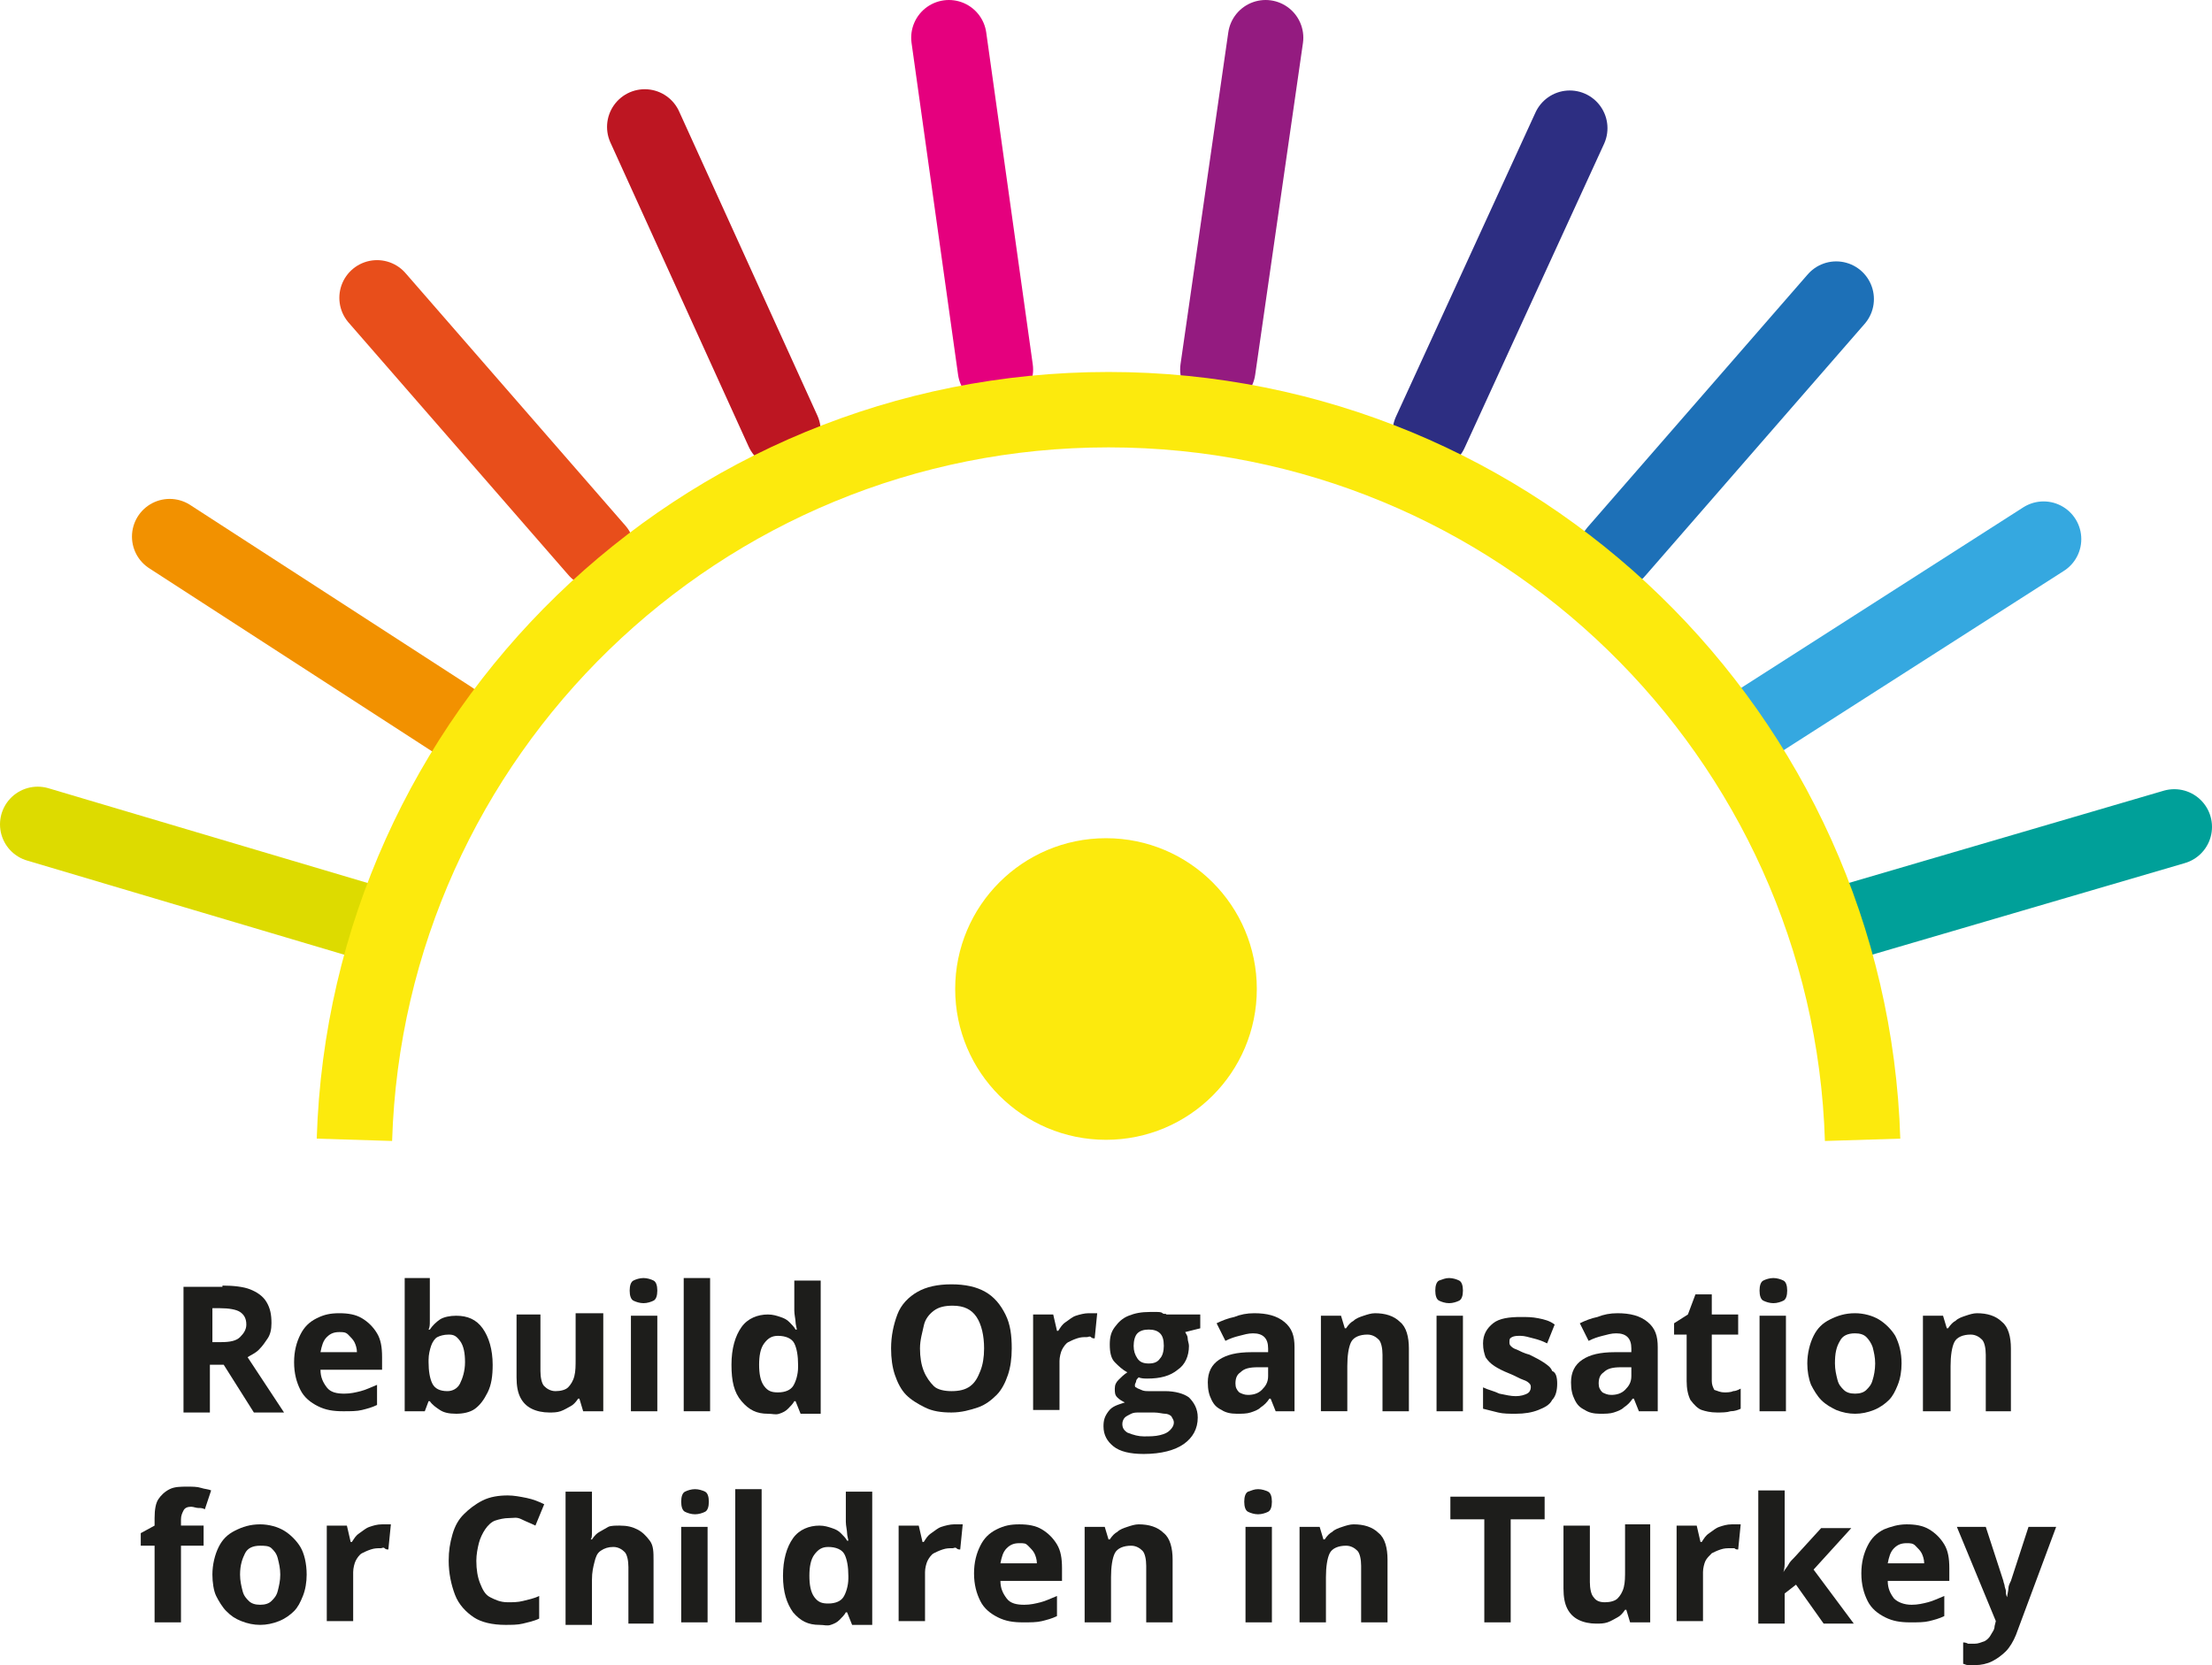 <?xml version="1.0" encoding="utf-8"?>
<!-- Generator: Adobe Illustrator 27.3.0, SVG Export Plug-In . SVG Version: 6.00 Build 0)  -->
<svg version="1.1" xmlns="http://www.w3.org/2000/svg" xmlns:xlink="http://www.w3.org/1999/xlink" x="0px" y="0px" width="176px"
	 height="132.5px" viewBox="0 0 176 132.5" style="enable-background:new 0 0 176 132.5;" xml:space="preserve">
<style type="text/css">
	.st0{fill:none;stroke:#00A099;stroke-width:6;stroke-linecap:round;stroke-miterlimit:10;}
	.st1{fill:none;stroke:#35A8E0;stroke-width:6;stroke-linecap:round;stroke-miterlimit:10;}
	.st2{fill:none;stroke:#1D70B7;stroke-width:6;stroke-linecap:round;stroke-miterlimit:10;}
	.st3{fill:none;stroke:#2D2E82;stroke-width:6;stroke-linecap:round;stroke-miterlimit:10;}
	.st4{fill:none;stroke:#941B80;stroke-width:6;stroke-linecap:round;stroke-miterlimit:10;}
	.st5{fill:none;stroke:#E5007E;stroke-width:6;stroke-linecap:round;stroke-miterlimit:10;}
	.st6{fill:none;stroke:#BD1622;stroke-width:6;stroke-linecap:round;stroke-miterlimit:10;}
	.st7{fill:none;stroke:#E84E1B;stroke-width:6;stroke-linecap:round;stroke-miterlimit:10;}
	.st8{fill:none;stroke:#F29100;stroke-width:6;stroke-linecap:round;stroke-miterlimit:10;}
	.st9{fill:none;stroke:#DDDB00;stroke-width:6;stroke-linecap:round;stroke-miterlimit:10;}
	.st10{fill:#1D1D1B;}
	.st11{fill:none;stroke:#FCEA0D;stroke-width:6;stroke-miterlimit:10;}
	.st12{fill:#FCEA0D;}
</style>
<g id="bunt">
	<g>
		<line class="st0" x1="147.4" y1="73.3" x2="173" y2="65.8"/>
	</g>
	<g>
		<line class="st1" x1="140.1" y1="57.3" x2="162.6" y2="42.9"/>
	</g>
	<g>
		<line class="st2" x1="128.6" y1="43.9" x2="146.1" y2="23.8"/>
	</g>
	<g>
		<line class="st3" x1="113.8" y1="34.4" x2="124.9" y2="10.2"/>
	</g>
	<g>
		<line class="st4" x1="96.9" y1="29.4" x2="100.7" y2="3"/>
	</g>
	<g>
		<line class="st5" x1="79.2" y1="29.4" x2="75.5" y2="3"/>
	</g>
	<g>
		<line class="st6" x1="62.3" y1="34.3" x2="51.3" y2="10.1"/>
	</g>
	<g>
		<line class="st7" x1="47.5" y1="43.8" x2="30" y2="23.7"/>
	</g>
	<g>
		<line class="st8" x1="35.9" y1="57.2" x2="13.5" y2="42.7"/>
	</g>
	<g>
		<line class="st9" x1="28.6" y1="73.2" x2="3" y2="65.6"/>
	</g>
</g>
<g id="Ebene_3">
	<g id="Typo">
		<g id="Ebene_7">
		</g>
		<g>
			<path class="st10" d="M17.7,102.3c0.9,0,1.7,0.1,2.2,0.3s1,0.5,1.3,1s0.4,1,0.4,1.7c0,0.5-0.1,0.9-0.3,1.2s-0.4,0.6-0.7,0.9
				s-0.6,0.4-0.9,0.6l2.9,4.4h-2.4l-2.4-3.8h-1.1v3.8h-2.1v-10H17.7z M17.5,104.1h-0.6v2.7h0.7c0.7,0,1.2-0.1,1.5-0.4s0.5-0.6,0.5-1
				c0-0.5-0.2-0.8-0.5-1S18.2,104.1,17.5,104.1z"/>
			<path class="st10" d="M27,104.5c0.7,0,1.3,0.1,1.8,0.4s0.9,0.7,1.2,1.2s0.4,1.1,0.4,1.9v1h-4.9c0,0.6,0.2,1,0.5,1.4
				s0.8,0.5,1.4,0.5c0.5,0,0.9-0.1,1.3-0.2s0.8-0.3,1.3-0.5v1.6c-0.4,0.2-0.8,0.3-1.2,0.4c-0.4,0.1-0.9,0.1-1.5,0.1
				c-0.8,0-1.4-0.1-2-0.4s-1.1-0.7-1.4-1.3s-0.5-1.3-0.5-2.2c0-0.9,0.2-1.6,0.5-2.2s0.7-1,1.3-1.3S26.3,104.5,27,104.5z M27,106
				c-0.4,0-0.7,0.1-1,0.4s-0.4,0.7-0.5,1.2h2.9c0-0.3-0.1-0.6-0.2-0.8s-0.3-0.4-0.5-0.6S27.3,106,27,106z"/>
			<path class="st10" d="M34.2,101.7v2.5c0,0.3,0,0.6,0,0.9s0,0.5-0.1,0.7h0.1c0.2-0.3,0.5-0.6,0.8-0.8s0.8-0.3,1.3-0.3
				c0.9,0,1.6,0.3,2.1,1s0.8,1.7,0.8,2.9c0,0.9-0.1,1.6-0.4,2.2s-0.6,1-1,1.3s-1,0.4-1.5,0.4c-0.6,0-1-0.1-1.3-0.3s-0.6-0.4-0.8-0.7
				h-0.1l-0.3,0.8h-1.6v-10.6H34.2z M35.7,106.2c-0.4,0-0.7,0.1-0.9,0.2s-0.4,0.4-0.5,0.7s-0.2,0.7-0.2,1.1v0.2
				c0,0.7,0.1,1.3,0.3,1.7s0.6,0.6,1.2,0.6c0.4,0,0.8-0.2,1-0.6s0.4-1,0.4-1.7s-0.1-1.3-0.4-1.7S36.1,106.2,35.7,106.2z"/>
			<path class="st10" d="M48,104.7v7.6h-1.6l-0.3-1H46c-0.2,0.3-0.4,0.5-0.6,0.6s-0.5,0.3-0.8,0.4s-0.6,0.1-0.9,0.1
				c-0.5,0-1-0.1-1.4-0.3s-0.7-0.5-0.9-0.9s-0.3-0.9-0.3-1.6v-5H43v4.5c0,0.5,0.1,1,0.3,1.2s0.5,0.4,0.9,0.4c0.4,0,0.8-0.1,1-0.3
				s0.4-0.5,0.5-0.9s0.1-0.8,0.1-1.4v-3.6H48z"/>
			<path class="st10" d="M51.2,101.7c0.3,0,0.6,0.1,0.8,0.2s0.3,0.4,0.3,0.8c0,0.4-0.1,0.7-0.3,0.8s-0.5,0.2-0.8,0.2
				c-0.3,0-0.6-0.1-0.8-0.2s-0.3-0.4-0.3-0.8c0-0.4,0.1-0.7,0.3-0.8S50.9,101.7,51.2,101.7z M52.3,104.7v7.6h-2.1v-7.6H52.3z"/>
			<path class="st10" d="M56.5,112.3h-2.1v-10.6h2.1V112.3z"/>
			<path class="st10" d="M61.1,112.5c-0.9,0-1.5-0.3-2.1-1s-0.8-1.6-0.8-2.9c0-1.3,0.3-2.3,0.8-3s1.3-1,2.1-1c0.4,0,0.7,0.1,1,0.2
				s0.5,0.2,0.7,0.4s0.4,0.4,0.5,0.6h0.1c0-0.1-0.1-0.4-0.1-0.6s-0.1-0.6-0.1-0.9v-2.4h2.1v10.6h-1.6l-0.4-1h-0.1
				c-0.1,0.2-0.3,0.4-0.5,0.6s-0.4,0.3-0.7,0.4S61.5,112.5,61.1,112.5z M61.9,110.8c0.6,0,1-0.2,1.2-0.5s0.4-0.9,0.4-1.5v-0.2
				c0-0.7-0.1-1.3-0.3-1.7s-0.7-0.6-1.3-0.6c-0.5,0-0.8,0.2-1.1,0.6s-0.4,1-0.4,1.7s0.1,1.3,0.4,1.7S61.4,110.8,61.9,110.8z"/>
			<path class="st10" d="M80.5,107.3c0,0.8-0.1,1.5-0.3,2.1s-0.5,1.2-0.9,1.6s-0.9,0.8-1.5,1s-1.3,0.4-2.1,0.4s-1.5-0.1-2.1-0.4
				s-1.1-0.6-1.5-1s-0.7-1-0.9-1.6s-0.3-1.3-0.3-2.1c0-1,0.2-1.9,0.5-2.7s0.9-1.4,1.6-1.8s1.6-0.6,2.7-0.6c1.1,0,2,0.2,2.7,0.6
				s1.2,1,1.6,1.8S80.5,106.3,80.5,107.3z M73.2,107.3c0,0.7,0.1,1.3,0.3,1.8s0.5,0.9,0.8,1.2s0.9,0.4,1.4,0.4
				c0.6,0,1.1-0.1,1.5-0.4s0.6-0.7,0.8-1.2s0.3-1.1,0.3-1.8c0-1-0.2-1.9-0.6-2.5s-1-0.9-1.9-0.9c-0.6,0-1.1,0.1-1.5,0.4
				s-0.7,0.7-0.8,1.2S73.2,106.6,73.2,107.3z"/>
			<path class="st10" d="M86.6,104.5c0.1,0,0.2,0,0.4,0s0.3,0,0.3,0l-0.2,2c-0.1,0-0.2,0-0.3-0.1s-0.2,0-0.3,0c-0.3,0-0.5,0-0.8,0.1
				s-0.5,0.2-0.7,0.3s-0.4,0.4-0.5,0.6s-0.2,0.6-0.2,0.9v3.9h-2.1v-7.6h1.6l0.3,1.3h0.1c0.2-0.3,0.3-0.5,0.6-0.7s0.5-0.4,0.8-0.5
				S86.3,104.5,86.6,104.5z"/>
			<path class="st10" d="M91,115.7c-1.1,0-1.9-0.2-2.4-0.6s-0.8-0.9-0.8-1.6c0-0.5,0.1-0.8,0.4-1.2s0.7-0.5,1.3-0.7
				c-0.2-0.1-0.4-0.2-0.6-0.4c-0.2-0.2-0.2-0.4-0.2-0.7c0-0.3,0.1-0.5,0.3-0.7c0.2-0.2,0.4-0.4,0.7-0.6c-0.4-0.2-0.7-0.5-1-0.8
				s-0.4-0.8-0.4-1.4c0-0.6,0.1-1,0.4-1.4s0.6-0.7,1.1-0.9c0.5-0.2,1-0.3,1.7-0.3c0.1,0,0.3,0,0.5,0c0.2,0,0.4,0,0.5,0.1
				s0.3,0,0.3,0.1h2.7v1.1l-1.2,0.3c0.1,0.2,0.2,0.3,0.2,0.5s0.1,0.4,0.1,0.6c0,0.8-0.3,1.5-0.9,1.9c-0.6,0.5-1.4,0.7-2.4,0.7
				c-0.2,0-0.5,0-0.7-0.1c-0.1,0.1-0.2,0.2-0.2,0.3s-0.1,0.2-0.1,0.3s0,0.2,0.1,0.2c0.1,0.1,0.2,0.1,0.4,0.2s0.4,0.1,0.6,0.1h1.3
				c0.8,0,1.5,0.2,1.9,0.5c0.4,0.4,0.7,0.9,0.7,1.6c0,0.9-0.4,1.6-1.1,2.1S92.4,115.7,91,115.7z M91,114.3c0.5,0,0.9,0,1.3-0.1
				c0.4-0.1,0.6-0.2,0.8-0.4s0.3-0.4,0.3-0.6c0-0.2-0.1-0.3-0.2-0.5c-0.1-0.1-0.3-0.2-0.5-0.2s-0.5-0.1-0.9-0.1h-1.1
				c-0.3,0-0.5,0-0.7,0.1c-0.2,0.1-0.4,0.2-0.5,0.3c-0.1,0.1-0.2,0.3-0.2,0.5c0,0.3,0.1,0.5,0.4,0.7C90.2,114.2,90.6,114.3,91,114.3
				z M91.4,108.5c0.4,0,0.7-0.1,0.9-0.4c0.2-0.2,0.3-0.6,0.3-1c0-0.5-0.1-0.8-0.3-1c-0.2-0.2-0.5-0.3-0.9-0.3
				c-0.4,0-0.7,0.1-0.9,0.3s-0.3,0.6-0.3,1c0,0.4,0.1,0.7,0.3,1C90.7,108.4,91,108.5,91.4,108.5z"/>
			<path class="st10" d="M99.8,104.5c1,0,1.8,0.2,2.4,0.7s0.8,1.1,0.8,2v5.1h-1.5l-0.4-1H101c-0.2,0.3-0.4,0.5-0.7,0.7
				c-0.2,0.2-0.5,0.3-0.8,0.4c-0.3,0.1-0.7,0.1-1.1,0.1c-0.5,0-0.9-0.1-1.2-0.3c-0.4-0.2-0.6-0.4-0.8-0.8s-0.3-0.8-0.3-1.4
				c0-0.8,0.3-1.4,0.9-1.8c0.6-0.4,1.4-0.6,2.6-0.6l1.3,0v-0.3c0-0.4-0.1-0.7-0.3-0.9c-0.2-0.2-0.5-0.3-0.9-0.3
				c-0.4,0-0.7,0.1-1.1,0.2s-0.7,0.2-1.1,0.4l-0.7-1.4c0.4-0.2,0.9-0.4,1.4-0.5C98.7,104.6,99.2,104.5,99.8,104.5z M100.9,108.8
				l-0.8,0c-0.7,0-1.1,0.1-1.4,0.4c-0.3,0.2-0.4,0.5-0.4,0.9c0,0.3,0.1,0.5,0.3,0.7c0.2,0.1,0.4,0.2,0.7,0.2c0.4,0,0.8-0.1,1.1-0.4
				s0.5-0.6,0.5-1.1V108.8z"/>
			<path class="st10" d="M109.4,104.5c0.8,0,1.5,0.2,2,0.7c0.5,0.4,0.7,1.2,0.7,2.1v5h-2.1v-4.5c0-0.5-0.1-1-0.3-1.2
				s-0.5-0.4-0.9-0.4c-0.6,0-1.1,0.2-1.3,0.6c-0.2,0.4-0.3,1.1-0.3,1.9v3.6h-2.1v-7.6h1.6l0.3,1h0.1c0.2-0.3,0.4-0.5,0.6-0.6
				c0.2-0.2,0.5-0.3,0.8-0.4C108.8,104.6,109.1,104.5,109.4,104.5z"/>
			<path class="st10" d="M115.3,101.7c0.3,0,0.6,0.1,0.8,0.2c0.2,0.1,0.3,0.4,0.3,0.8c0,0.4-0.1,0.7-0.3,0.8
				c-0.2,0.1-0.5,0.2-0.8,0.2c-0.3,0-0.6-0.1-0.8-0.2c-0.2-0.1-0.3-0.4-0.3-0.8c0-0.4,0.1-0.7,0.3-0.8
				C114.8,101.8,115,101.7,115.3,101.7z M116.4,104.7v7.6h-2.1v-7.6H116.4z"/>
			<path class="st10" d="M123.9,110.1c0,0.5-0.1,1-0.4,1.3c-0.2,0.4-0.6,0.6-1.1,0.8c-0.5,0.2-1.1,0.3-1.8,0.3c-0.5,0-1,0-1.4-0.1
				c-0.4-0.1-0.8-0.2-1.2-0.3v-1.7c0.4,0.2,0.9,0.3,1.3,0.5c0.5,0.1,0.9,0.2,1.3,0.2c0.4,0,0.7-0.1,0.9-0.2c0.2-0.1,0.3-0.3,0.3-0.5
				c0-0.1,0-0.2-0.1-0.3c-0.1-0.1-0.2-0.2-0.5-0.3s-0.6-0.3-1.1-0.5c-0.5-0.2-0.9-0.4-1.2-0.6s-0.5-0.4-0.7-0.7
				c-0.1-0.3-0.2-0.6-0.2-1.1c0-0.7,0.3-1.2,0.8-1.6c0.5-0.4,1.3-0.5,2.2-0.5c0.5,0,0.9,0,1.4,0.1s0.9,0.2,1.3,0.5l-0.6,1.5
				c-0.4-0.2-0.7-0.3-1.1-0.4s-0.7-0.2-1-0.2c-0.3,0-0.5,0-0.7,0.1c-0.2,0.1-0.2,0.2-0.2,0.4c0,0.1,0,0.2,0.1,0.3
				c0.1,0.1,0.2,0.2,0.5,0.3c0.2,0.1,0.6,0.3,1,0.4c0.4,0.2,0.8,0.4,1.1,0.6c0.3,0.2,0.6,0.4,0.7,0.7
				C123.8,109.2,123.9,109.6,123.9,110.1z"/>
			<path class="st10" d="M128.7,104.5c1,0,1.8,0.2,2.4,0.7s0.8,1.1,0.8,2v5.1h-1.5l-0.4-1h-0.1c-0.2,0.3-0.4,0.5-0.7,0.7
				c-0.2,0.2-0.5,0.3-0.8,0.4c-0.3,0.1-0.7,0.1-1.1,0.1c-0.5,0-0.9-0.1-1.2-0.3c-0.4-0.2-0.6-0.4-0.8-0.8s-0.3-0.8-0.3-1.4
				c0-0.8,0.3-1.4,0.9-1.8c0.6-0.4,1.4-0.6,2.6-0.6l1.3,0v-0.3c0-0.4-0.1-0.7-0.3-0.9c-0.2-0.2-0.5-0.3-0.9-0.3
				c-0.4,0-0.7,0.1-1.1,0.2s-0.7,0.2-1.1,0.4l-0.7-1.4c0.4-0.2,0.9-0.4,1.4-0.5C127.6,104.6,128.1,104.5,128.7,104.5z M129.8,108.8
				l-0.8,0c-0.7,0-1.1,0.1-1.4,0.4c-0.3,0.2-0.4,0.5-0.4,0.9c0,0.3,0.1,0.5,0.3,0.7c0.2,0.1,0.4,0.2,0.7,0.2c0.4,0,0.8-0.1,1.1-0.4
				s0.5-0.6,0.5-1.1V108.8z"/>
			<path class="st10" d="M137.2,110.8c0.2,0,0.5,0,0.7-0.1c0.2,0,0.4-0.1,0.6-0.2v1.6c-0.2,0.1-0.5,0.2-0.8,0.2
				c-0.3,0.1-0.7,0.1-1.1,0.1c-0.5,0-0.9-0.1-1.2-0.2s-0.6-0.4-0.9-0.8c-0.2-0.4-0.3-0.9-0.3-1.5v-3.7h-1v-0.9l1.1-0.7l0.6-1.6h1.3
				v1.6h2.1v1.6h-2.1v3.7c0,0.3,0.1,0.5,0.2,0.7C136.7,110.7,136.9,110.8,137.2,110.8z"/>
			<path class="st10" d="M141.1,101.7c0.3,0,0.6,0.1,0.8,0.2c0.2,0.1,0.3,0.4,0.3,0.8c0,0.4-0.1,0.7-0.3,0.8
				c-0.2,0.1-0.5,0.2-0.8,0.2c-0.3,0-0.6-0.1-0.8-0.2c-0.2-0.1-0.3-0.4-0.3-0.8c0-0.4,0.1-0.7,0.3-0.8
				C140.5,101.8,140.8,101.7,141.1,101.7z M142.1,104.7v7.6h-2.1v-7.6H142.1z"/>
			<path class="st10" d="M151.3,108.5c0,0.6-0.1,1.2-0.3,1.7s-0.4,0.9-0.7,1.2c-0.3,0.3-0.7,0.6-1.2,0.8s-1,0.3-1.5,0.3
				c-0.5,0-1-0.1-1.5-0.3c-0.4-0.2-0.8-0.4-1.2-0.8c-0.3-0.3-0.6-0.8-0.8-1.2c-0.2-0.5-0.3-1.1-0.3-1.7c0-0.8,0.2-1.6,0.5-2.2
				s0.7-1,1.3-1.3c0.6-0.3,1.2-0.5,2-0.5c0.7,0,1.4,0.2,1.9,0.5s1,0.8,1.3,1.3C151.1,106.9,151.3,107.6,151.3,108.5z M146,108.5
				c0,0.5,0.1,0.9,0.2,1.3s0.3,0.6,0.5,0.8s0.5,0.3,0.9,0.3c0.4,0,0.7-0.1,0.9-0.3c0.2-0.2,0.4-0.4,0.5-0.8c0.1-0.3,0.2-0.8,0.2-1.3
				c0-0.5-0.1-0.9-0.2-1.3c-0.1-0.3-0.3-0.6-0.5-0.8s-0.5-0.3-0.9-0.3c-0.6,0-1,0.2-1.2,0.6C146.1,107.2,146,107.7,146,108.5z"/>
			<path class="st10" d="M157.3,104.5c0.8,0,1.5,0.2,2,0.7c0.5,0.4,0.7,1.2,0.7,2.1v5H158v-4.5c0-0.5-0.1-1-0.3-1.2
				s-0.5-0.4-0.9-0.4c-0.6,0-1.1,0.2-1.3,0.6s-0.3,1.1-0.3,1.9v3.6H153v-7.6h1.6l0.3,1h0.1c0.2-0.3,0.4-0.5,0.6-0.6
				c0.2-0.2,0.5-0.3,0.8-0.4C156.7,104.6,157,104.5,157.3,104.5z"/>
			<path class="st10" d="M16.2,123h-1.8v6.1h-2.1V123h-1.1v-1l1.1-0.6v-0.6c0-0.7,0.1-1.2,0.3-1.5s0.5-0.6,0.9-0.8s0.9-0.2,1.4-0.2
				c0.4,0,0.8,0,1.1,0.1c0.3,0.1,0.6,0.1,0.8,0.2l-0.5,1.5c-0.2-0.1-0.3-0.1-0.5-0.1c-0.2,0-0.4-0.1-0.6-0.1c-0.3,0-0.5,0.1-0.6,0.3
				s-0.2,0.4-0.2,0.7v0.5h1.8V123z"/>
			<path class="st10" d="M24.4,125.3c0,0.6-0.1,1.2-0.3,1.7s-0.4,0.9-0.7,1.2c-0.3,0.3-0.7,0.6-1.2,0.8s-1,0.3-1.5,0.3
				c-0.5,0-1-0.1-1.5-0.3s-0.8-0.4-1.2-0.8c-0.3-0.3-0.6-0.8-0.8-1.2s-0.3-1.1-0.3-1.7c0-0.8,0.2-1.6,0.5-2.2s0.7-1,1.3-1.3
				s1.2-0.5,2-0.5c0.7,0,1.4,0.2,1.9,0.5s1,0.8,1.3,1.3S24.4,124.4,24.4,125.3z M19.1,125.3c0,0.5,0.1,0.9,0.2,1.3s0.3,0.6,0.5,0.8
				s0.5,0.3,0.9,0.3c0.4,0,0.7-0.1,0.9-0.3s0.4-0.4,0.5-0.8s0.2-0.8,0.2-1.3c0-0.5-0.1-0.9-0.2-1.3s-0.3-0.6-0.5-0.8
				S21,123,20.7,123c-0.6,0-1,0.2-1.2,0.6S19.1,124.5,19.1,125.3z"/>
			<path class="st10" d="M30.4,121.3c0.1,0,0.2,0,0.4,0s0.3,0,0.3,0l-0.2,2c-0.1,0-0.2,0-0.3-0.1s-0.2,0-0.3,0c-0.3,0-0.5,0-0.8,0.1
				s-0.5,0.2-0.7,0.3s-0.4,0.4-0.5,0.6s-0.2,0.6-0.2,0.9v3.9h-2.1v-7.6h1.6l0.3,1.3h0.1c0.2-0.3,0.3-0.5,0.6-0.7s0.5-0.4,0.8-0.5
				S30,121.3,30.4,121.3z"/>
			<path class="st10" d="M40.5,120.8c-0.4,0-0.8,0.1-1.1,0.2s-0.6,0.4-0.8,0.7s-0.4,0.7-0.5,1.1s-0.2,0.9-0.2,1.4
				c0,0.7,0.1,1.3,0.3,1.8s0.4,0.9,0.8,1.1s0.8,0.4,1.4,0.4c0.4,0,0.8,0,1.2-0.1s0.9-0.2,1.3-0.4v1.8c-0.4,0.2-0.9,0.3-1.3,0.4
				s-0.9,0.1-1.4,0.1c-1,0-1.9-0.2-2.5-0.6s-1.2-1-1.5-1.8s-0.5-1.7-0.5-2.7c0-0.8,0.1-1.4,0.3-2.1s0.5-1.2,0.9-1.6s0.9-0.8,1.5-1.1
				s1.3-0.4,2-0.4c0.5,0,1,0.1,1.5,0.2s1,0.3,1.4,0.5l-0.7,1.7c-0.4-0.2-0.7-0.3-1.1-0.5S40.9,120.8,40.5,120.8z"/>
			<path class="st10" d="M47.1,118.5v2.2c0,0.4,0,0.7,0,1.1s0,0.6-0.1,0.7h0.1c0.2-0.3,0.4-0.5,0.6-0.6s0.5-0.3,0.7-0.4
				s0.6-0.1,0.9-0.1c0.6,0,1,0.1,1.4,0.3s0.7,0.5,1,0.9s0.3,0.9,0.3,1.6v5H50v-4.5c0-0.5-0.1-1-0.3-1.2s-0.5-0.4-0.9-0.4
				s-0.7,0.1-1,0.3s-0.4,0.5-0.5,0.9s-0.2,0.8-0.2,1.4v3.6H45v-10.6H47.1z"/>
			<path class="st10" d="M55.3,118.5c0.3,0,0.6,0.1,0.8,0.2s0.3,0.4,0.3,0.8c0,0.4-0.1,0.7-0.3,0.8s-0.5,0.2-0.8,0.2
				c-0.3,0-0.6-0.1-0.8-0.2s-0.3-0.4-0.3-0.8c0-0.4,0.1-0.7,0.3-0.8S55,118.5,55.3,118.5z M56.3,121.5v7.6h-2.1v-7.6H56.3z"/>
			<path class="st10" d="M60.6,129.1h-2.1v-10.6h2.1V129.1z"/>
			<path class="st10" d="M65.2,129.3c-0.9,0-1.5-0.3-2.1-1c-0.5-0.7-0.8-1.6-0.8-2.9c0-1.3,0.3-2.3,0.8-3s1.3-1,2.1-1
				c0.4,0,0.7,0.1,1,0.2s0.5,0.2,0.7,0.4s0.4,0.4,0.5,0.6h0.1c0-0.1-0.1-0.4-0.1-0.6s-0.1-0.6-0.1-0.9v-2.4h2.1v10.6h-1.6l-0.4-1
				h-0.1c-0.1,0.2-0.3,0.4-0.5,0.6s-0.4,0.3-0.7,0.4S65.6,129.3,65.2,129.3z M65.9,127.6c0.6,0,1-0.2,1.2-0.5s0.4-0.9,0.4-1.5v-0.2
				c0-0.7-0.1-1.3-0.3-1.7s-0.7-0.6-1.3-0.6c-0.5,0-0.8,0.2-1.1,0.6s-0.4,1-0.4,1.7s0.1,1.3,0.4,1.7S65.4,127.6,65.9,127.6z"/>
			<path class="st10" d="M75.9,121.3c0.1,0,0.2,0,0.4,0c0.1,0,0.3,0,0.3,0l-0.2,2c-0.1,0-0.2,0-0.3-0.1s-0.2,0-0.3,0
				c-0.3,0-0.5,0-0.8,0.1s-0.5,0.2-0.7,0.3s-0.4,0.4-0.5,0.6s-0.2,0.6-0.2,0.9v3.9h-2.1v-7.6h1.6l0.3,1.3h0.1
				c0.2-0.3,0.3-0.5,0.6-0.7s0.5-0.4,0.8-0.5S75.6,121.3,75.9,121.3z"/>
			<path class="st10" d="M81.1,121.3c0.7,0,1.3,0.1,1.8,0.4s0.9,0.7,1.2,1.2s0.4,1.1,0.4,1.9v1h-4.9c0,0.6,0.2,1,0.5,1.4
				s0.8,0.5,1.4,0.5c0.5,0,0.9-0.1,1.3-0.2s0.8-0.3,1.3-0.5v1.6c-0.4,0.2-0.8,0.3-1.2,0.4s-0.9,0.1-1.5,0.1c-0.8,0-1.4-0.1-2-0.4
				s-1.1-0.7-1.4-1.3c-0.3-0.6-0.5-1.3-0.5-2.2c0-0.9,0.2-1.6,0.5-2.2s0.7-1,1.3-1.3S80.4,121.3,81.1,121.3z M81.1,122.8
				c-0.4,0-0.7,0.1-1,0.4s-0.4,0.7-0.5,1.2h2.9c0-0.3-0.1-0.6-0.2-0.8s-0.3-0.4-0.5-0.6S81.5,122.8,81.1,122.8z"/>
			<path class="st10" d="M90.6,121.3c0.8,0,1.5,0.2,2,0.7c0.5,0.4,0.7,1.2,0.7,2.1v5h-2.1v-4.5c0-0.5-0.1-1-0.3-1.2S90.4,123,90,123
				c-0.6,0-1.1,0.2-1.3,0.6s-0.3,1.1-0.3,1.9v3.6h-2.1v-7.6h1.6l0.3,1h0.1c0.2-0.3,0.4-0.5,0.6-0.6c0.2-0.2,0.5-0.3,0.8-0.4
				C90,121.4,90.3,121.3,90.6,121.3z"/>
			<path class="st10" d="M100.1,118.5c0.3,0,0.6,0.1,0.8,0.2c0.2,0.1,0.3,0.4,0.3,0.8c0,0.4-0.1,0.7-0.3,0.8
				c-0.2,0.1-0.5,0.2-0.8,0.2c-0.3,0-0.6-0.1-0.8-0.2c-0.2-0.1-0.3-0.4-0.3-0.8c0-0.4,0.1-0.7,0.3-0.8
				C99.6,118.6,99.8,118.5,100.1,118.5z M101.2,121.5v7.6h-2.1v-7.6H101.2z"/>
			<path class="st10" d="M107.7,121.3c0.8,0,1.5,0.2,2,0.7c0.5,0.4,0.7,1.2,0.7,2.1v5h-2.1v-4.5c0-0.5-0.1-1-0.3-1.2
				s-0.5-0.4-0.9-0.4c-0.6,0-1.1,0.2-1.3,0.6s-0.3,1.1-0.3,1.9v3.6h-2.1v-7.6h1.6l0.3,1h0.1c0.2-0.3,0.4-0.5,0.6-0.6
				c0.2-0.2,0.5-0.3,0.8-0.4C107.1,121.4,107.4,121.3,107.7,121.3z"/>
			<path class="st10" d="M120.2,129.1h-2.1v-8.2h-2.7v-1.8h7.5v1.8h-2.7V129.1z"/>
			<path class="st10" d="M131.3,121.5v7.6h-1.6l-0.3-1h-0.1c-0.2,0.3-0.4,0.5-0.6,0.6s-0.5,0.3-0.8,0.4c-0.3,0.1-0.6,0.1-0.9,0.1
				c-0.5,0-1-0.1-1.4-0.3c-0.4-0.2-0.7-0.5-0.9-0.9c-0.2-0.4-0.3-0.9-0.3-1.6v-5h2.1v4.5c0,0.5,0.1,1,0.3,1.2
				c0.2,0.3,0.5,0.4,0.9,0.4c0.4,0,0.8-0.1,1-0.3c0.2-0.2,0.4-0.5,0.5-0.9c0.1-0.4,0.1-0.8,0.1-1.4v-3.6H131.3z"/>
			<path class="st10" d="M137.8,121.3c0.1,0,0.2,0,0.4,0c0.1,0,0.3,0,0.3,0l-0.2,2c-0.1,0-0.2,0-0.3-0.1c-0.1,0-0.2,0-0.3,0
				c-0.3,0-0.5,0-0.8,0.1s-0.5,0.2-0.7,0.3c-0.2,0.2-0.4,0.4-0.5,0.6s-0.2,0.6-0.2,0.9v3.9h-2.1v-7.6h1.6l0.3,1.3h0.1
				c0.2-0.3,0.3-0.5,0.6-0.7s0.5-0.4,0.8-0.5C137.1,121.4,137.4,121.3,137.8,121.3z"/>
			<path class="st10" d="M142,118.5v4.8c0,0.3,0,0.6,0,0.9c0,0.3,0,0.6-0.1,0.9h0c0.1-0.2,0.3-0.4,0.4-0.6c0.1-0.2,0.3-0.4,0.5-0.6
				l2.1-2.3h2.4l-3,3.3l3.2,4.3h-2.4l-2.2-3.1l-0.9,0.7v2.4h-2.1v-10.6H142z"/>
			<path class="st10" d="M151.7,121.3c0.7,0,1.3,0.1,1.8,0.4c0.5,0.3,0.9,0.7,1.2,1.2c0.3,0.5,0.4,1.1,0.4,1.9v1h-4.9
				c0,0.6,0.2,1,0.5,1.4c0.3,0.3,0.8,0.5,1.4,0.5c0.5,0,0.9-0.1,1.3-0.2c0.4-0.1,0.8-0.3,1.3-0.5v1.6c-0.4,0.2-0.8,0.3-1.2,0.4
				c-0.4,0.1-0.9,0.1-1.5,0.1c-0.8,0-1.4-0.1-2-0.4c-0.6-0.3-1.1-0.7-1.4-1.3c-0.3-0.6-0.5-1.3-0.5-2.2c0-0.9,0.2-1.6,0.5-2.2
				c0.3-0.6,0.7-1,1.3-1.3C150.4,121.5,151,121.3,151.7,121.3z M151.7,122.8c-0.4,0-0.7,0.1-1,0.4s-0.4,0.7-0.5,1.2h2.9
				c0-0.3-0.1-0.6-0.2-0.8c-0.1-0.2-0.3-0.4-0.5-0.6S152,122.8,151.7,122.8z"/>
			<path class="st10" d="M155.7,121.5h2.3l1.4,4.3c0,0.1,0.1,0.3,0.1,0.4c0,0.1,0.1,0.3,0.1,0.4c0,0.2,0,0.3,0.1,0.5h0
				c0-0.2,0.1-0.5,0.1-0.7s0.1-0.4,0.2-0.6l1.4-4.3h2.2l-3.2,8.6c-0.2,0.5-0.5,1-0.8,1.3s-0.7,0.6-1.1,0.8c-0.4,0.2-0.9,0.3-1.3,0.3
				c-0.2,0-0.4,0-0.6,0c-0.2,0-0.3-0.1-0.4-0.1v-1.7c0.1,0,0.2,0,0.4,0.1c0.1,0,0.3,0,0.5,0c0.3,0,0.5-0.1,0.8-0.2
				c0.2-0.1,0.4-0.3,0.5-0.5c0.1-0.2,0.3-0.4,0.3-0.7l0.1-0.4L155.7,121.5z"/>
		</g>
	</g>
	<g id="bogen">
		<g>
			<path class="st11" d="M130.3,90.7"/>
			<path class="st11" d="M148.2,90.7c-1-32.2-27.5-58.1-60-58.1s-59,25.8-60,58.1"/>
			<circle class="st12" cx="88" cy="78.7" r="12"/>
		</g>
	</g>
</g>
<g id="linien">
</g>
</svg>
